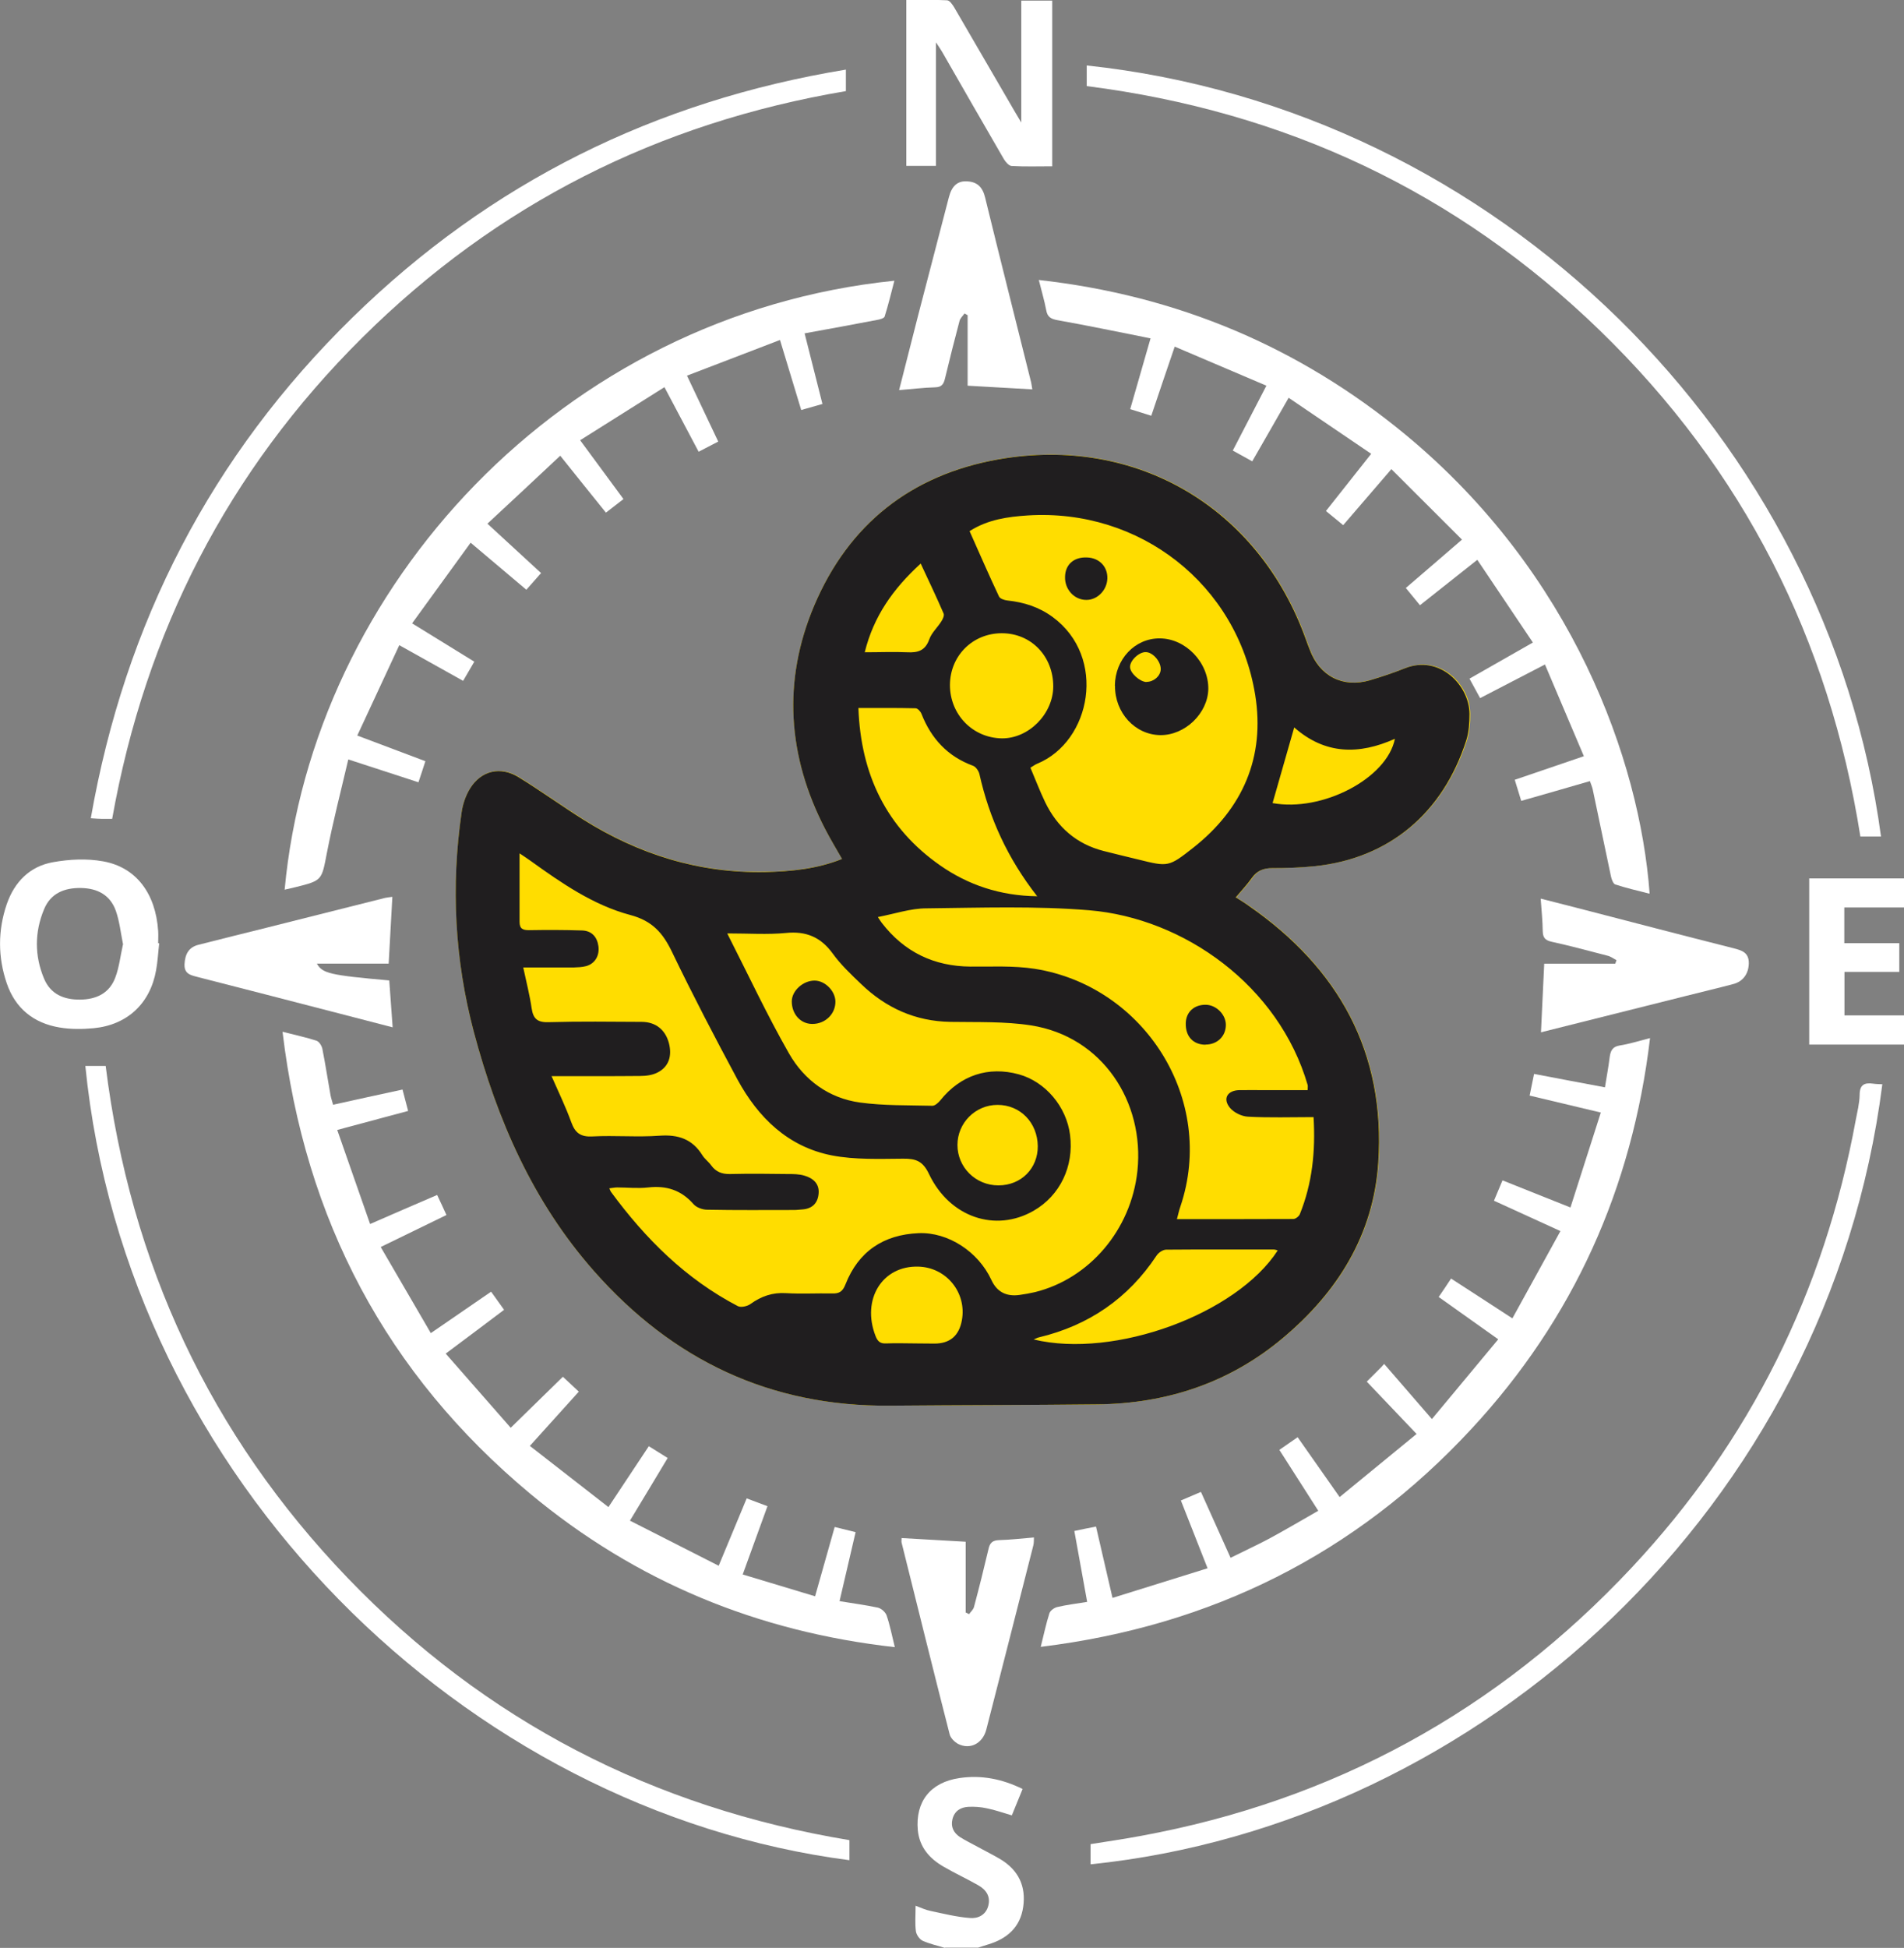 <svg xmlns="http://www.w3.org/2000/svg" id="Layer_2" data-name="Layer 2" viewBox="0 0 129.18 132.12"><rect x="0" y="0" width="129.18" height="132.12" fill="#808080" stroke="none"/><defs><style>      .cls-1 {        fill: #201e1f;      }      .cls-1, .cls-2, .cls-3 {        stroke-width: 0px;      }      .cls-2 {        fill: #fff;      }      .cls-3 {        fill: #fd0;      }    </style></defs><g id="Layer_2-2" data-name="Layer 2"><g id="Layer_2-2" data-name="Layer 2-2"><g id="_7L90Ce.tif" data-name=" 7L90Ce.tif"><g><path class="cls-2" d="M129.18,70.85h-6.43v-11.27h6.43v1.97h-4.05v2.42h3.73v1.95h-3.72v2.95h4.04v1.97h0Z"></path><path class="cls-2" d="M64.11,132.12c-.51-.16-1.04-.27-1.52-.49-.21-.1-.42-.41-.45-.65-.07-.53-.02-1.07-.02-1.72.38.14.69.29,1.01.35.89.19,1.77.41,2.67.48.54.05,1.08-.19,1.25-.82.17-.65-.15-1.1-.68-1.4-.77-.44-1.58-.81-2.35-1.26-.96-.55-1.64-1.33-1.75-2.48-.17-1.93.85-3.24,2.82-3.53,1.47-.22,2.89.05,4.29.74-.24.59-.48,1.17-.73,1.79-.59-.17-1.14-.37-1.7-.48-.41-.09-.84-.12-1.25-.1-.53.03-.94.28-1.08.84-.13.53.09.93.51,1.21.39.25.82.45,1.23.68.51.28,1.04.54,1.54.84,1.21.74,1.72,1.83,1.52,3.22-.2,1.39-1.11,2.17-2.4,2.55-.22.07-.44.14-.66.21h-2.25v.02Z"></path><path class="cls-3" d="M83.86,60.87c.34.22.62.39.88.58,6.07,4.21,9.27,9.93,8.77,17.4-.32,4.9-2.77,8.8-6.47,11.9-3.62,3.04-7.88,4.45-12.59,4.5-4.69.05-9.39.05-14.08.09-8.11.07-14.74-3.09-20.07-9.13-4.15-4.7-6.57-10.27-8.16-16.25-1.29-4.89-1.55-9.85-.82-14.86.08-.56.28-1.15.58-1.63.76-1.21,2.06-1.51,3.29-.75,1.48.91,2.89,1.93,4.35,2.85,3.78,2.38,7.89,3.67,12.38,3.58,1.75-.04,3.51-.21,5.21-.89-.4-.7-.8-1.36-1.15-2.04-2.55-4.93-2.9-10.03-.74-15.14,2.34-5.52,6.57-8.87,12.49-9.92,9.35-1.65,17.68,3.27,20.88,12.24.08.22.16.44.25.66.66,1.8,2.25,2.62,4.09,2.08.81-.24,1.61-.51,2.39-.82,2.34-.92,4.35,1.16,4.36,3.1,0,.6-.04,1.24-.22,1.8-1.58,4.93-5.24,8.01-10.28,8.53-.95.1-1.92.13-2.88.13-.59,0-1.03.17-1.38.66-.31.44-.68.83-1.11,1.34h.03ZM49.35,63.33c1.43,2.81,2.7,5.53,4.18,8.12,1.04,1.82,2.71,3.04,4.82,3.33,1.61.22,3.27.18,4.91.22.18,0,.41-.21.54-.37,1.36-1.7,3.26-2.33,5.33-1.76,1.8.5,3.23,2.19,3.47,4.11.27,2.13-.68,4.11-2.47,5.14-2.59,1.49-5.7.45-7.1-2.49-.41-.87-.88-1.05-1.75-1.04-1.61.01-3.27.08-4.83-.22-2.98-.58-5.01-2.56-6.42-5.16-1.53-2.85-3.03-5.72-4.43-8.63-.62-1.29-1.33-2.12-2.84-2.52-2.51-.67-4.66-2.16-6.76-3.67-.22-.16-.44-.3-.75-.51,0,1.64,0,3.14,0,4.64,0,.49.23.57.65.57,1.2-.02,2.39-.02,3.59.02.65.02,1.02.43,1.11,1.06.09.65-.24,1.2-.84,1.36-.27.07-.55.08-.83.09h-3.43c.21.99.44,1.87.57,2.77.11.75.43.97,1.19.94,2.09-.06,4.18-.03,6.27-.02.96,0,1.61.54,1.85,1.43.23.87,0,1.6-.74,1.99-.35.19-.8.25-1.21.25-1.97.02-3.94.01-6.01.01.47,1.07.96,2.08,1.34,3.13.26.72.63,1,1.42.96,1.52-.08,3.06.06,4.57-.05,1.27-.09,2.22.23,2.9,1.32.16.26.42.44.6.69.32.44.73.6,1.27.59,1.31-.03,2.63-.02,3.94,0,.37,0,.76,0,1.12.11.58.17,1.02.54.96,1.21-.05.64-.42,1.03-1.09,1.08-.19.01-.37.04-.56.04-1.97,0-3.94.02-5.91-.02-.32,0-.73-.15-.93-.38-.83-.95-1.84-1.27-3.07-1.13-.7.08-1.41,0-2.11,0-.17,0-.34.04-.53.06.06.13.08.2.12.25,2.33,3.17,5.07,5.9,8.6,7.74.21.11.64.01.85-.14.74-.53,1.5-.8,2.43-.74,1.03.06,2.07,0,3.1.02.49.02.73-.12.92-.61.88-2.24,2.58-3.38,4.97-3.48,1.99-.08,4.04,1.25,4.93,3.17.37.81,1.01,1.15,1.92,1.02.35-.05.7-.11,1.04-.19,3.68-.91,6.52-4.21,6.95-8.22.49-4.68-2.37-9.11-7.21-9.87-1.79-.28-3.65-.21-5.48-.24-2.37-.04-4.37-.94-6.06-2.57-.68-.65-1.37-1.3-1.92-2.06-.81-1.12-1.81-1.54-3.18-1.4-1.25.12-2.51.03-3.95.03l-.02.02ZM65.78,36.02c.67,1.5,1.31,2.98,2,4.44.07.15.37.25.58.27,1.12.12,2.13.44,3.06,1.12,3.7,2.72,2.62,8.44-1.05,9.95-.15.06-.27.16-.46.27.34.8.64,1.59,1,2.34.82,1.69,2.12,2.84,3.97,3.31.77.2,1.55.38,2.32.57,2.06.51,2.08.53,3.78-.81,3.35-2.65,4.86-6.14,4.18-10.35-1.22-7.5-7.83-12.65-15.43-12.17-1.35.09-2.7.27-3.94,1.06h0ZM89.11,75.77c-1.53,0-2.99.05-4.44-.03-.43-.02-.96-.28-1.23-.61-.5-.62-.16-1.17.64-1.19.59-.01,1.17,0,1.76,0h2.88c0-.17.02-.27,0-.35-1.96-6.73-8.38-11.31-14.82-11.85-3.66-.3-7.36-.17-11.04-.13-1.08,0-2.15.37-3.3.59.14.21.2.31.27.4,1.52,1.97,3.53,2.94,6.01,2.96,1.45.01,2.93-.07,4.36.15,7.43,1.17,12.35,8.86,9.88,16.14-.09.25-.14.52-.23.84,2.7,0,5.3,0,7.9-.01.15,0,.38-.18.44-.33.84-2.08,1.07-4.25.93-6.58h0ZM58.24,48.02c.16,4.52,1.91,8.14,5.55,10.68,1.89,1.32,4.07,2.06,6.58,2.09-2.01-2.57-3.25-5.3-3.92-8.29-.05-.21-.24-.49-.43-.56-1.72-.63-2.84-1.84-3.5-3.52-.06-.16-.26-.38-.4-.38-1.26-.03-2.52-.02-3.88-.02ZM86.69,84.81c-.1-.02-.18-.06-.26-.06-2.44,0-4.87-.01-7.31.01-.22,0-.52.2-.65.4-1.93,2.91-4.6,4.74-7.99,5.55-.1.02-.19.08-.35.14,5.48,1.32,13.77-1.72,16.56-6.04ZM67.97,42.95c-1.98,0-3.51,1.53-3.52,3.51,0,2,1.54,3.59,3.52,3.62,1.82.02,3.48-1.65,3.49-3.52,0-2.05-1.5-3.61-3.49-3.61ZM62.21,91.12h0s1.19.01,1.19.01c1.05,0,1.67-.53,1.86-1.58.34-1.87-1.04-3.58-2.94-3.64-2.46-.08-3.88,2.22-2.92,4.7.14.36.31.53.71.51.7-.03,1.4,0,2.11,0h0ZM87.81,49.33c-.51,1.79-.99,3.46-1.47,5.14,3.36.62,7.76-1.66,8.3-4.36-2.43,1.09-4.73,1.08-6.83-.77h0ZM67.68,74.94c-1.5,0-2.72,1.22-2.72,2.72s1.22,2.74,2.78,2.74,2.68-1.17,2.67-2.66c-.02-1.6-1.19-2.8-2.73-2.8ZM62.46,38.23c-1.88,1.72-3.19,3.58-3.79,6.01,1.02,0,1.95-.04,2.88,0,.73.04,1.23-.11,1.5-.88.16-.45.56-.8.82-1.22.1-.15.21-.4.15-.53-.48-1.11-1-2.2-1.56-3.4h0Z"></path><path class="cls-2" d="M19.17,69.98c.86.22,1.6.38,2.31.61.17.06.35.34.39.54.21,1.06.37,2.12.56,3.18.04.2.11.39.17.62,1.57-.35,3.1-.68,4.71-1.03.12.46.24.9.38,1.45-1.58.42-3.12.84-4.81,1.29.75,2.15,1.48,4.23,2.23,6.38,1.58-.69,3.03-1.32,4.55-1.97.22.46.41.88.63,1.36-1.46.71-2.88,1.4-4.46,2.17,1.13,1.94,2.24,3.85,3.4,5.84,1.42-.97,2.72-1.87,4.09-2.81.29.41.57.8.88,1.23-1.31.99-2.58,1.94-3.96,2.97,1.49,1.7,2.95,3.37,4.41,5.03,1.23-1.2,2.37-2.31,3.54-3.46.34.32.68.64,1.08,1.01-1.09,1.21-2.15,2.38-3.32,3.68,1.78,1.39,3.53,2.75,5.33,4.15.95-1.43,1.82-2.75,2.74-4.13.43.27.81.51,1.28.8-.83,1.39-1.65,2.74-2.56,4.25,2,1.02,3.97,2.02,6.02,3.06.66-1.58,1.26-3.03,1.9-4.57.47.18.92.34,1.41.53-.56,1.55-1.1,3.04-1.68,4.63,1.65.5,3.25.98,4.91,1.48.46-1.61.88-3.12,1.33-4.7.47.12.91.22,1.42.35-.36,1.55-.72,3.07-1.09,4.68.9.15,1.76.26,2.6.44.23.05.51.3.59.52.23.66.36,1.36.56,2.16-9.32-1.04-17.58-4.45-24.73-10.4-9.76-8.13-15.29-18.59-16.81-31.33h0Z"></path><path class="cls-2" d="M80.1,101.78c.48-.2.88-.38,1.38-.59.67,1.5,1.33,2.96,2.01,4.47.9-.45,1.77-.85,2.62-1.3,1.09-.59,2.16-1.22,3.33-1.89-.89-1.39-1.74-2.73-2.64-4.13.4-.28.79-.55,1.24-.86.93,1.33,1.85,2.63,2.85,4.06,1.75-1.43,3.45-2.83,5.22-4.28-1.2-1.26-2.29-2.4-3.38-3.55.37-.36.69-.69,1.02-1.02.05-.06.11-.12.16-.18,1.04,1.2,2.08,2.4,3.24,3.74,1.63-1.95,3.04-3.66,4.5-5.41-1.41-1-2.7-1.92-4.04-2.87.28-.41.54-.79.84-1.25,1.35.87,2.67,1.73,4.16,2.7,1.08-1.97,2.15-3.9,3.26-5.92-1.55-.71-2.99-1.37-4.51-2.06.19-.45.36-.87.58-1.38,1.5.6,2.97,1.19,4.61,1.84.69-2.15,1.37-4.27,2.06-6.44-1.7-.4-3.24-.77-4.83-1.15.1-.51.2-.96.3-1.47,1.61.31,3.17.6,4.81.91.11-.71.24-1.37.32-2.04.06-.43.18-.72.69-.8.64-.1,1.27-.3,2.05-.5-1.21,10.2-5.2,19.05-12.12,26.51-7.88,8.5-17.64,13.36-29.22,14.78.21-.83.36-1.57.59-2.28.06-.18.32-.37.53-.42.63-.15,1.29-.23,2.03-.35-.29-1.6-.57-3.16-.87-4.81.48-.1.95-.2,1.47-.3.37,1.6.73,3.14,1.12,4.84,2.16-.67,4.27-1.33,6.45-2.01-.63-1.59-1.21-3.06-1.82-4.62v.03Z"></path><path class="cls-2" d="M111.89,60.61c-.79-.2-1.56-.38-2.3-.62-.14-.05-.25-.35-.29-.54-.42-1.97-.82-3.94-1.24-5.91-.04-.18-.12-.35-.19-.56-1.55.45-3.07.89-4.66,1.34-.15-.5-.29-.94-.44-1.43,1.55-.53,3.05-1.04,4.69-1.6-.89-2.09-1.75-4.12-2.64-6.22-1.53.79-2.94,1.52-4.4,2.28-.24-.44-.46-.84-.72-1.32,1.4-.8,2.77-1.58,4.3-2.45-1.26-1.87-2.49-3.7-3.77-5.61-1.34,1.06-2.58,2.04-3.89,3.08-.32-.39-.62-.75-.96-1.17,1.24-1.06,2.44-2.1,3.81-3.28-1.6-1.6-3.17-3.16-4.79-4.78-1.16,1.35-2.2,2.56-3.27,3.8-.39-.32-.74-.61-1.17-.96,1-1.26,1.98-2.51,3.07-3.88-1.88-1.27-3.71-2.52-5.6-3.8-.86,1.5-1.65,2.89-2.47,4.31-.47-.26-.87-.48-1.32-.73.75-1.45,1.48-2.86,2.28-4.4-2.09-.89-4.12-1.76-6.22-2.65-.56,1.64-1.07,3.14-1.59,4.69-.49-.15-.93-.29-1.43-.45.45-1.57.89-3.1,1.38-4.8-2.16-.43-4.22-.86-6.29-1.23-.46-.08-.71-.21-.79-.69-.12-.64-.31-1.27-.5-2.04,9.39,1.05,17.68,4.54,24.9,10.51,11.34,9.39,15.87,22.08,16.54,31.09l-.03.02Z"></path><path class="cls-2" d="M19.31,60.36c1.9-20.53,18.81-39.01,41.37-41.32-.22.84-.41,1.64-.66,2.43-.04.12-.33.2-.52.23-1.6.31-3.21.6-4.91.91.42,1.66.81,3.2,1.21,4.79-.47.13-.91.26-1.44.41-.47-1.55-.93-3.06-1.44-4.75-2.1.81-4.16,1.6-6.31,2.42.73,1.54,1.41,2.97,2.12,4.47-.44.23-.86.45-1.33.69-.77-1.45-1.51-2.85-2.32-4.38-1.93,1.21-3.8,2.39-5.72,3.6,1.03,1.39,1.97,2.67,2.94,3.99-.4.31-.77.59-1.19.92-1.02-1.26-2.01-2.5-3.1-3.86-1.65,1.55-3.27,3.06-4.94,4.61,1.25,1.15,2.42,2.23,3.64,3.35-.34.38-.65.74-1,1.13-1.25-1.05-2.46-2.08-3.78-3.19-1.34,1.84-2.64,3.63-3.97,5.47,1.47.91,2.82,1.74,4.22,2.6-.25.43-.49.83-.76,1.3-1.43-.8-2.83-1.58-4.33-2.42-.96,2.06-1.89,4.07-2.85,6.13,1.62.61,3.08,1.16,4.62,1.74-.15.46-.29.9-.47,1.43-1.55-.5-3.07-1-4.76-1.55-.5,2.14-1.04,4.22-1.45,6.33-.36,1.86-.3,1.88-2.12,2.33-.22.06-.45.1-.74.17v.02Z"></path><path class="cls-2" d="M127.71,73.54c-3.66,28.69-27.32,50.2-53.72,52.91v-1.37c1.12-.18,2.25-.34,3.37-.55,13.12-2.4,24.25-8.49,33.35-18.21,8.04-8.59,13.06-18.74,15.19-30.32.11-.58.26-1.16.27-1.74,0-.69.33-.84.91-.76.2.03.41.03.62.04h0Z"></path><path class="cls-2" d="M73.73,5.84v-1.4c27.95,2.99,50.27,25.35,53.89,52.3h-1.4c-2.11-13.38-7.94-24.88-17.67-34.32-9.72-9.42-21.37-14.87-34.82-16.58Z"></path><path class="cls-2" d="M57.63,124.81v1.36c-26.06-3.38-49.04-25.82-51.84-53.87h1.38c1.67,13.39,7.08,25.01,16.42,34.73,9.34,9.71,20.75,15.58,34.04,17.78Z"></path><path class="cls-2" d="M57.39,4.72v1.46c-12.7,2.14-23.68,7.66-32.81,16.72-9.11,9.04-14.71,19.95-16.97,32.64h-.72c-.21,0-.41-.02-.73-.04,2.32-13.26,8.18-24.6,17.76-33.97,9.35-9.14,20.52-14.68,33.48-16.81h0Z"></path><path class="cls-2" d="M61.16,104.32c1.48.08,2.88.16,4.36.25v4.8c.08.04.15.07.23.11.11-.16.28-.3.33-.48.35-1.31.68-2.63.99-3.95.09-.4.26-.57.7-.59.77-.02,1.54-.11,2.38-.18-.01.19,0,.37-.04.53-1.06,4.17-2.12,8.33-3.19,12.49-.24.95-1.1,1.4-1.92.98-.24-.13-.51-.4-.57-.65-1.11-4.33-2.18-8.67-3.26-13-.02-.08,0-.18,0-.31h0Z"></path><path class="cls-2" d="M69.29.04h2.1v11.24c-.93,0-1.84.03-2.74-.02-.19,0-.41-.26-.53-.45-1.41-2.43-2.81-4.87-4.21-7.31-.11-.19-.24-.37-.41-.63v8.38h-2.01V0c.91,0,1.84-.03,2.76.02.18,0,.38.3.5.5,1.37,2.35,2.73,4.7,4.1,7.05.12.2.24.4.44.74,0,0,0-8.28,0-8.28Z"></path><path class="cls-2" d="M104.55,70.02c.08-1.59.15-3.08.22-4.66h4.82c.03-.08.06-.16.08-.24-.2-.1-.39-.25-.61-.3-1.27-.33-2.53-.67-3.81-.95-.43-.1-.57-.29-.58-.71-.01-.7-.08-1.4-.14-2.21.84.21,1.62.41,2.39.61,3.56.92,7.11,1.85,10.67,2.75.59.15,1.08.29,1.06,1.05-.02.68-.38,1.21-1.07,1.39-1.06.28-2.13.53-3.19.8-3.26.82-6.52,1.64-9.85,2.47h.01Z"></path><path class="cls-2" d="M70.04,26.41c-1.5-.09-2.92-.17-4.39-.25v-4.78c-.07-.04-.14-.08-.21-.12-.12.17-.29.32-.34.51-.34,1.29-.67,2.58-.98,3.88-.09.38-.21.61-.67.62-.79.02-1.57.12-2.45.19.45-1.76.88-3.45,1.31-5.14.69-2.65,1.38-5.3,2.07-7.95.2-.76.58-1.11,1.24-1.07.7.04,1.05.4,1.22,1.11,1.02,4.18,2.08,8.35,3.12,12.53.03.13.04.27.08.48h0Z"></path><path class="cls-2" d="M21.5,65.36c.38.67.89.78,4.91,1.14.07,1.01.15,2.05.23,3.18-1.43-.37-2.78-.72-4.13-1.07-3.02-.78-6.03-1.56-9.05-2.33-.49-.13-.98-.2-.94-.9.04-.65.27-1.13.95-1.3,1.54-.39,3.09-.78,4.63-1.16,2.68-.67,5.36-1.35,8.03-2.02.13-.03.28-.04.49-.07-.08,1.51-.17,2.99-.25,4.53h-4.89.02Z"></path><path class="cls-2" d="M10.8,64c-.07.6-.1,1.21-.21,1.81-.4,2.25-1.95,3.71-4.24,3.93-.76.07-1.55.08-2.31-.05-1.75-.29-3-1.29-3.58-2.99-.61-1.78-.61-3.6,0-5.38.52-1.5,1.56-2.56,3.13-2.84,1.11-.2,2.3-.26,3.4-.06,2.25.4,3.57,2.18,3.74,4.72.02.28,0,.56,0,.84h.07v.02ZM8.35,64.06c-.16-.79-.24-1.57-.49-2.28-.38-1.07-1.24-1.53-2.36-1.55s-2.06.35-2.51,1.44c-.65,1.56-.65,3.16,0,4.71.44,1.05,1.34,1.43,2.44,1.42,1.11-.01,1.99-.43,2.39-1.49.27-.71.35-1.49.52-2.24h0Z"></path><path class="cls-3" d="M55.11,69.45c-.79,0-1.39-.66-1.39-1.53,0-.72.77-1.42,1.56-1.41.7.01,1.38.7,1.4,1.4.02.85-.68,1.54-1.56,1.54h-.01Z"></path><path class="cls-3" d="M75.64,46.51c.02-1.8,1.36-3.22,3.04-3.21,1.76,0,3.32,1.63,3.3,3.43-.03,1.65-1.58,3.15-3.26,3.13-1.71-.02-3.09-1.52-3.07-3.35h-.01ZM77.78,46.25c.49,0,.94-.38.97-.83.03-.52-.5-1.16-.99-1.19-.46-.03-1.1.56-1.09,1.01,0,.41.66,1,1.11,1.02h0Z"></path><path class="cls-3" d="M72.26,39.11c.02-.83.61-1.34,1.49-1.3.84.03,1.41.63,1.38,1.44-.03.79-.69,1.45-1.43,1.44-.82,0-1.47-.72-1.44-1.57h0Z"></path><path class="cls-3" d="M81.78,70.86c-.84-.01-1.35-.57-1.33-1.46.02-.77.58-1.27,1.38-1.25.7.02,1.34.67,1.34,1.36,0,.78-.59,1.35-1.4,1.34h.01Z"></path></g></g><path class="cls-3" d="M95.36,45.31c-.78.31-1.59.58-2.39.82-1.84.54-3.44-.28-4.09-2.08-.08-.22-.17-.44-.25-.66-3.19-8.97-11.53-13.89-20.88-12.24-5.92,1.05-10.15,4.4-12.49,9.92-2.16,5.11-1.81,10.21.74,15.14.35.68.76,1.34,1.15,2.04-1.71.68-3.46.85-5.21.89-4.49.09-8.6-1.2-12.38-3.58-1.47-.93-2.88-1.94-4.35-2.85-1.23-.76-2.53-.46-3.29.75-.3.48-.5,1.07-.58,1.63-.72,5.01-.47,9.97.82,14.86,1.58,5.98,4.01,11.55,8.16,16.25,5.33,6.04,11.96,9.2,20.07,9.13,4.69-.04,9.39-.05,14.08-.09,4.71-.05,8.96-1.46,12.59-4.5,3.71-3.1,6.15-7,6.47-11.9.49-7.47-2.7-13.18-8.77-17.4-.27-.18-.54-.35-.88-.58.42-.51.8-.9,1.11-1.34.35-.49.79-.66,1.38-.66.96,0,1.92-.03,2.88-.13,5.04-.52,8.69-3.61,10.28-8.53.18-.57.23-1.2.22-1.8-.01-1.94-2.02-4.01-4.36-3.1h-.03Z"></path><g id="_7L90Ce.tif-2" data-name=" 7L90Ce.tif-2"><g><path class="cls-1" d="M83.86,60.87c.34.22.62.39.88.58,6.07,4.21,9.27,9.93,8.77,17.4-.32,4.9-2.77,8.8-6.47,11.9-3.62,3.04-7.88,4.45-12.59,4.5-4.69.05-9.39.05-14.08.09-8.11.07-14.74-3.09-20.07-9.13-4.15-4.7-6.57-10.27-8.16-16.25-1.29-4.89-1.55-9.85-.82-14.86.08-.56.28-1.15.58-1.63.76-1.21,2.06-1.51,3.29-.75,1.48.91,2.89,1.93,4.35,2.85,3.78,2.38,7.89,3.67,12.38,3.58,1.75-.04,3.51-.21,5.21-.89-.4-.7-.8-1.36-1.15-2.04-2.55-4.93-2.9-10.03-.74-15.14,2.34-5.52,6.57-8.87,12.49-9.92,9.35-1.65,17.68,3.27,20.88,12.24.08.22.16.44.25.66.66,1.8,2.25,2.62,4.09,2.08.81-.24,1.61-.51,2.39-.82,2.34-.92,4.35,1.16,4.36,3.1,0,.6-.04,1.24-.22,1.8-1.58,4.93-5.24,8.01-10.28,8.53-.95.1-1.92.13-2.88.13-.59,0-1.03.17-1.38.66-.31.44-.68.83-1.11,1.34h.03ZM49.35,63.33c1.43,2.81,2.7,5.53,4.18,8.12,1.04,1.82,2.71,3.04,4.82,3.33,1.61.22,3.27.18,4.91.22.18,0,.41-.21.54-.37,1.36-1.7,3.26-2.33,5.33-1.76,1.8.5,3.23,2.19,3.47,4.11.27,2.13-.68,4.11-2.47,5.14-2.59,1.49-5.7.45-7.1-2.49-.41-.87-.88-1.05-1.75-1.04-1.61.01-3.27.08-4.83-.22-2.98-.58-5.01-2.56-6.42-5.16-1.53-2.85-3.03-5.72-4.43-8.63-.62-1.29-1.33-2.12-2.84-2.52-2.51-.67-4.66-2.16-6.76-3.67-.22-.16-.44-.3-.75-.51,0,1.64,0,3.14,0,4.64,0,.49.23.57.65.57,1.2-.02,2.39-.02,3.59.02.65.02,1.02.43,1.11,1.06.09.65-.24,1.2-.84,1.36-.27.07-.55.08-.83.09h-3.43c.21.99.44,1.87.57,2.77.11.75.43.97,1.19.94,2.09-.06,4.18-.03,6.27-.02.96,0,1.61.54,1.85,1.43.23.87,0,1.6-.74,1.99-.35.19-.8.25-1.21.25-1.97.02-3.94.01-6.01.01.47,1.07.96,2.08,1.34,3.13.26.72.63,1,1.42.96,1.52-.08,3.06.06,4.57-.05,1.27-.09,2.22.23,2.9,1.32.16.26.42.44.6.69.32.44.73.6,1.27.59,1.31-.03,2.63-.02,3.94,0,.37,0,.76,0,1.12.11.58.17,1.02.54.96,1.21-.05.64-.42,1.03-1.09,1.08-.19.01-.37.04-.56.04-1.97,0-3.94.02-5.91-.02-.32,0-.73-.15-.93-.38-.83-.95-1.84-1.27-3.07-1.13-.7.08-1.41,0-2.11,0-.17,0-.34.04-.53.06.06.13.08.2.12.25,2.33,3.17,5.07,5.9,8.6,7.74.21.11.64.01.85-.14.74-.53,1.5-.8,2.43-.74,1.03.06,2.07,0,3.1.02.49.02.73-.12.92-.61.88-2.24,2.58-3.38,4.97-3.48,1.99-.08,4.04,1.25,4.93,3.17.37.81,1.01,1.15,1.92,1.02.35-.05.7-.11,1.04-.19,3.68-.91,6.52-4.21,6.95-8.22.49-4.68-2.37-9.11-7.21-9.87-1.79-.28-3.65-.21-5.48-.24-2.37-.04-4.37-.94-6.06-2.57-.68-.65-1.37-1.3-1.92-2.06-.81-1.12-1.81-1.54-3.18-1.4-1.25.12-2.51.03-3.95.03l-.02.02ZM65.78,36.02c.67,1.5,1.31,2.98,2,4.44.07.15.37.25.58.27,1.12.12,2.13.44,3.06,1.12,3.7,2.72,2.62,8.44-1.05,9.95-.15.06-.27.16-.46.27.34.8.64,1.59,1,2.34.82,1.69,2.12,2.84,3.97,3.31.77.2,1.55.38,2.32.57,2.06.51,2.08.53,3.78-.81,3.35-2.65,4.86-6.14,4.18-10.35-1.22-7.5-7.83-12.65-15.43-12.17-1.35.09-2.7.27-3.94,1.06h0ZM89.11,75.77c-1.53,0-2.99.05-4.44-.03-.43-.02-.96-.28-1.23-.61-.5-.62-.16-1.17.64-1.19.59-.01,1.17,0,1.76,0h2.88c0-.17.02-.27,0-.35-1.96-6.73-8.38-11.31-14.82-11.85-3.66-.3-7.36-.17-11.04-.13-1.08,0-2.15.37-3.3.59.14.21.2.31.27.4,1.52,1.97,3.53,2.94,6.01,2.96,1.45.01,2.93-.07,4.36.15,7.43,1.17,12.35,8.86,9.88,16.14-.09.25-.14.52-.23.84,2.7,0,5.3,0,7.9-.01.15,0,.38-.18.44-.33.84-2.08,1.07-4.25.93-6.58h0ZM58.24,48.02c.16,4.52,1.91,8.14,5.55,10.68,1.89,1.32,4.07,2.06,6.58,2.09-2.01-2.57-3.25-5.3-3.92-8.29-.05-.21-.24-.49-.43-.56-1.72-.63-2.84-1.84-3.5-3.52-.06-.16-.26-.38-.4-.38-1.26-.03-2.52-.02-3.88-.02ZM86.69,84.81c-.1-.02-.18-.06-.26-.06-2.44,0-4.87-.01-7.31.01-.22,0-.52.2-.65.4-1.93,2.91-4.6,4.74-7.99,5.55-.1.02-.19.08-.35.14,5.48,1.32,13.77-1.72,16.56-6.04ZM67.97,42.95c-1.98,0-3.51,1.53-3.52,3.51,0,2,1.54,3.59,3.52,3.62,1.82.02,3.48-1.65,3.49-3.52,0-2.05-1.5-3.61-3.49-3.61ZM62.21,91.12h0s1.19.01,1.19.01c1.05,0,1.67-.53,1.86-1.58.34-1.87-1.04-3.58-2.94-3.64-2.46-.08-3.88,2.22-2.92,4.7.14.36.31.53.71.51.7-.03,1.4,0,2.11,0h0ZM87.81,49.33c-.51,1.79-.99,3.46-1.47,5.14,3.36.62,7.76-1.66,8.3-4.36-2.43,1.09-4.73,1.08-6.83-.77h0ZM67.68,74.94c-1.5,0-2.72,1.22-2.72,2.72s1.22,2.74,2.78,2.74,2.68-1.17,2.67-2.66c-.02-1.6-1.19-2.8-2.73-2.8ZM62.46,38.23c-1.88,1.72-3.19,3.58-3.79,6.01,1.02,0,1.95-.04,2.88,0,.73.04,1.23-.11,1.5-.88.16-.45.56-.8.82-1.22.1-.15.21-.4.15-.53-.48-1.11-1-2.2-1.56-3.4h0Z"></path><path class="cls-1" d="M55.11,69.45c-.79,0-1.39-.66-1.39-1.53,0-.72.77-1.42,1.56-1.41.7.01,1.38.7,1.4,1.4.02.85-.68,1.54-1.56,1.54h-.01Z"></path><path class="cls-1" d="M75.64,46.51c.02-1.8,1.36-3.22,3.04-3.21,1.76,0,3.32,1.63,3.3,3.43-.03,1.65-1.58,3.15-3.26,3.13-1.71-.02-3.09-1.52-3.07-3.35h-.01ZM77.78,46.25c.49,0,.94-.38.97-.83.03-.52-.5-1.16-.99-1.19-.46-.03-1.1.56-1.09,1.01,0,.41.66,1,1.11,1.02h0Z"></path><path class="cls-1" d="M72.26,39.11c.02-.83.61-1.34,1.49-1.3.84.03,1.41.63,1.38,1.44-.03.79-.69,1.45-1.43,1.44-.82,0-1.47-.72-1.44-1.57h0Z"></path><path class="cls-1" d="M81.78,70.86c-.84-.01-1.35-.57-1.33-1.46.02-.77.58-1.27,1.38-1.25.7.02,1.34.67,1.34,1.36,0,.78-.59,1.35-1.4,1.34h.01Z"></path></g></g></g></g></svg>